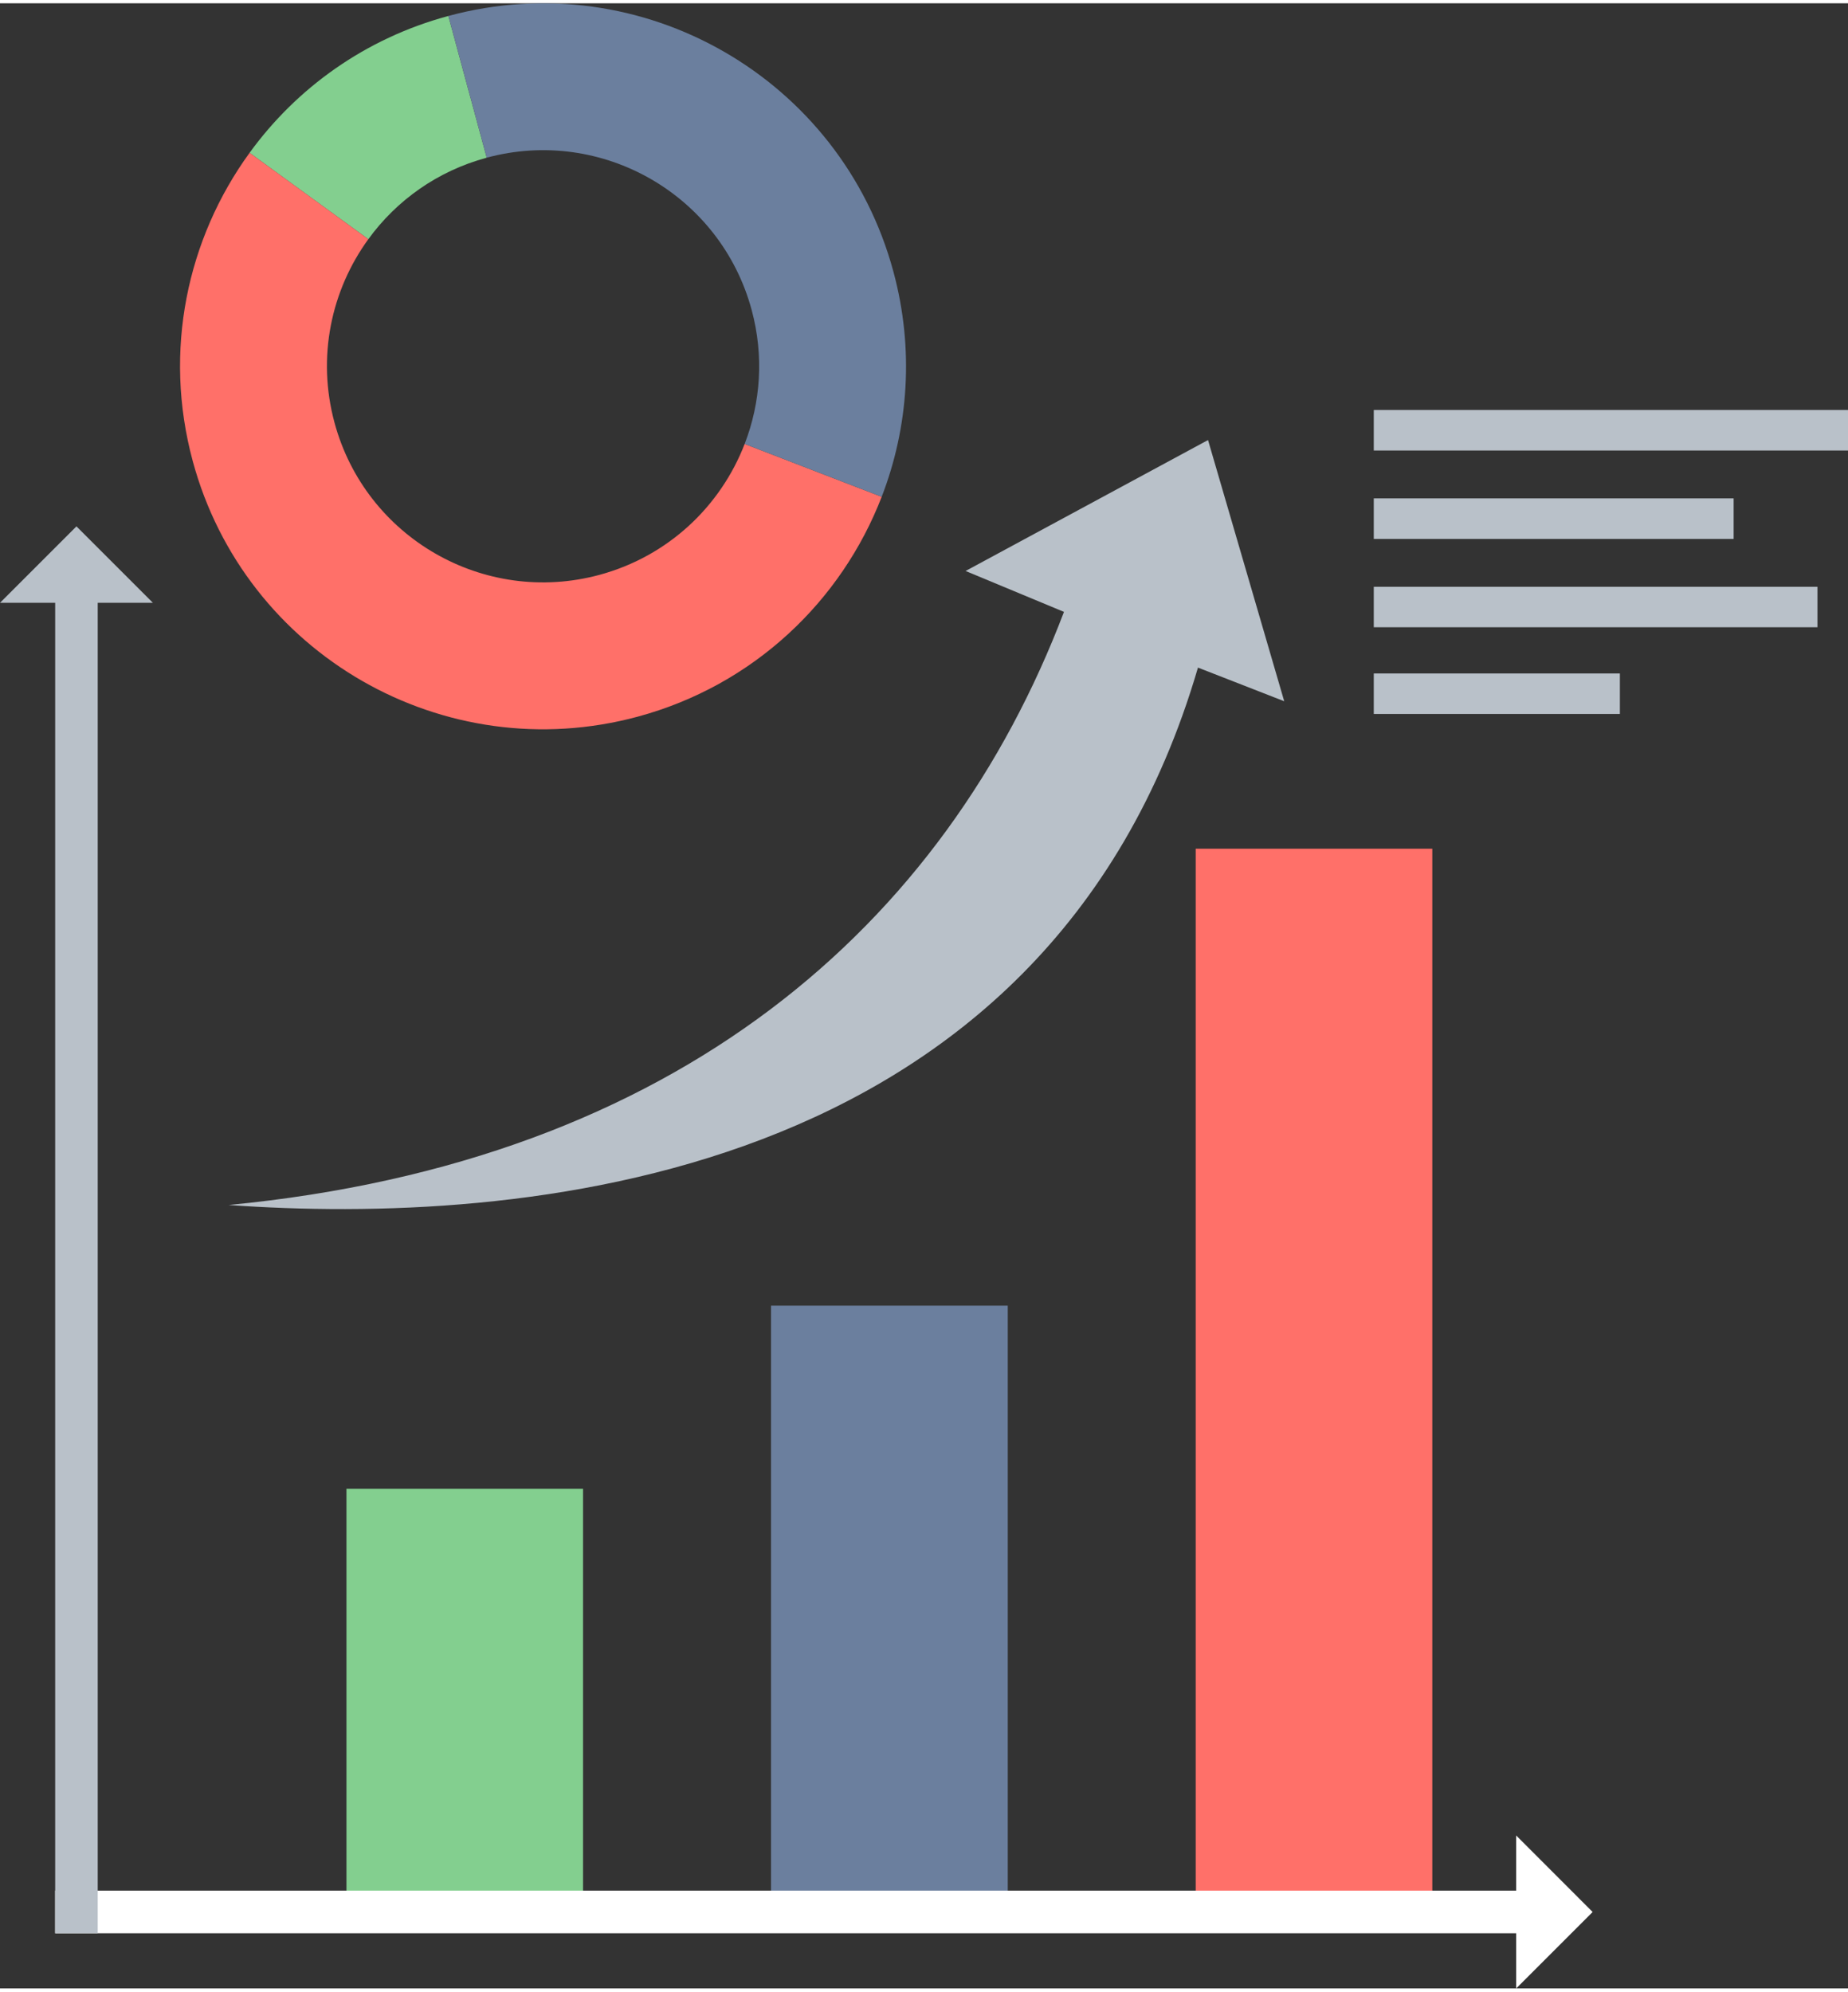 <svg xmlns="http://www.w3.org/2000/svg" width="167" height="180" fill-rule="evenodd" clip-rule="evenodd" image-rendering="optimizeQuality" shape-rendering="geometricPrecision" text-rendering="geometricPrecision" viewBox="0 0 30314 32566" id="analysis"><rect x="0" y="0" width="30314" height="32566" fill="#333333" stroke="none"/><polygon fill="#6b7f9e" points="12648 31270 16531 31270 16531 21365 12648 21365"></polygon><polygon fill="#83cf8f" points="5683 31270 9564 31270 9564 24370 5683 24370"></polygon><polygon fill="#ff7069" points="19614 31270 23495 31270 23495 13869 19614 13869"></polygon><polygon fill="#fff" points="905 30962 24871 30962 24871 30057 26125 31312 24871 32566 24871 31661 905 31661"></polygon><polygon fill="#b9c1c9" points="905 31661 905 9835 0 9835 1254 8581 2508 9835 1603 9835 1603 31661"></polygon><path fill="#b9c1c9" d="M19651 10898c-2498 8542-11257 9148-15901 8816 7376-710 11754-4602 13703-9730l-1614-671 3977-2148 1250 4285-1415-552zM22535 6672l7779 0 0 665-7779 0 0-665zm0 4322l4037 0 0 665-4037 0 0-665zm0-1422l7278 0 0 664-7278 0 0-664zm0-1450l5903 0 0 665-5903 0 0-665z"></path><path fill="#83cf8f" d="M7355 208c-1365,368 -2490,1183 -3261,2245l1066 776 0 0 882 641c459,-632 1129,-1117 1942,-1337l-263 -973 -22 -79 -344 -1273z"></path><path fill="#ff7069" d="M6042 3870c-608,837 -847,1932 -555,3009 510,1890 2456,3008 4345,2498 1134,-307 1990,-1130 2383,-2148l941 363 0 0 77 30 1230 474c-660,1709 -2098,3092 -4002,3607 -3175,857 -6443,-1021 -7300,-4195 -489,-1809 -89,-3649 933,-5055l1133 824 0 0 815 593z"></path><path fill="#6b7f9e" d="M7699 1481l22 79 263 973c1890,-510 3835,608 4346,2498 204,755 147,1520 -115,2198l941 363 77 30 1230 474c440,-1139 535,-2424 192,-3694 -857,-3174 -4125,-5052 -7300,-4194l344 1273z"></path></svg>